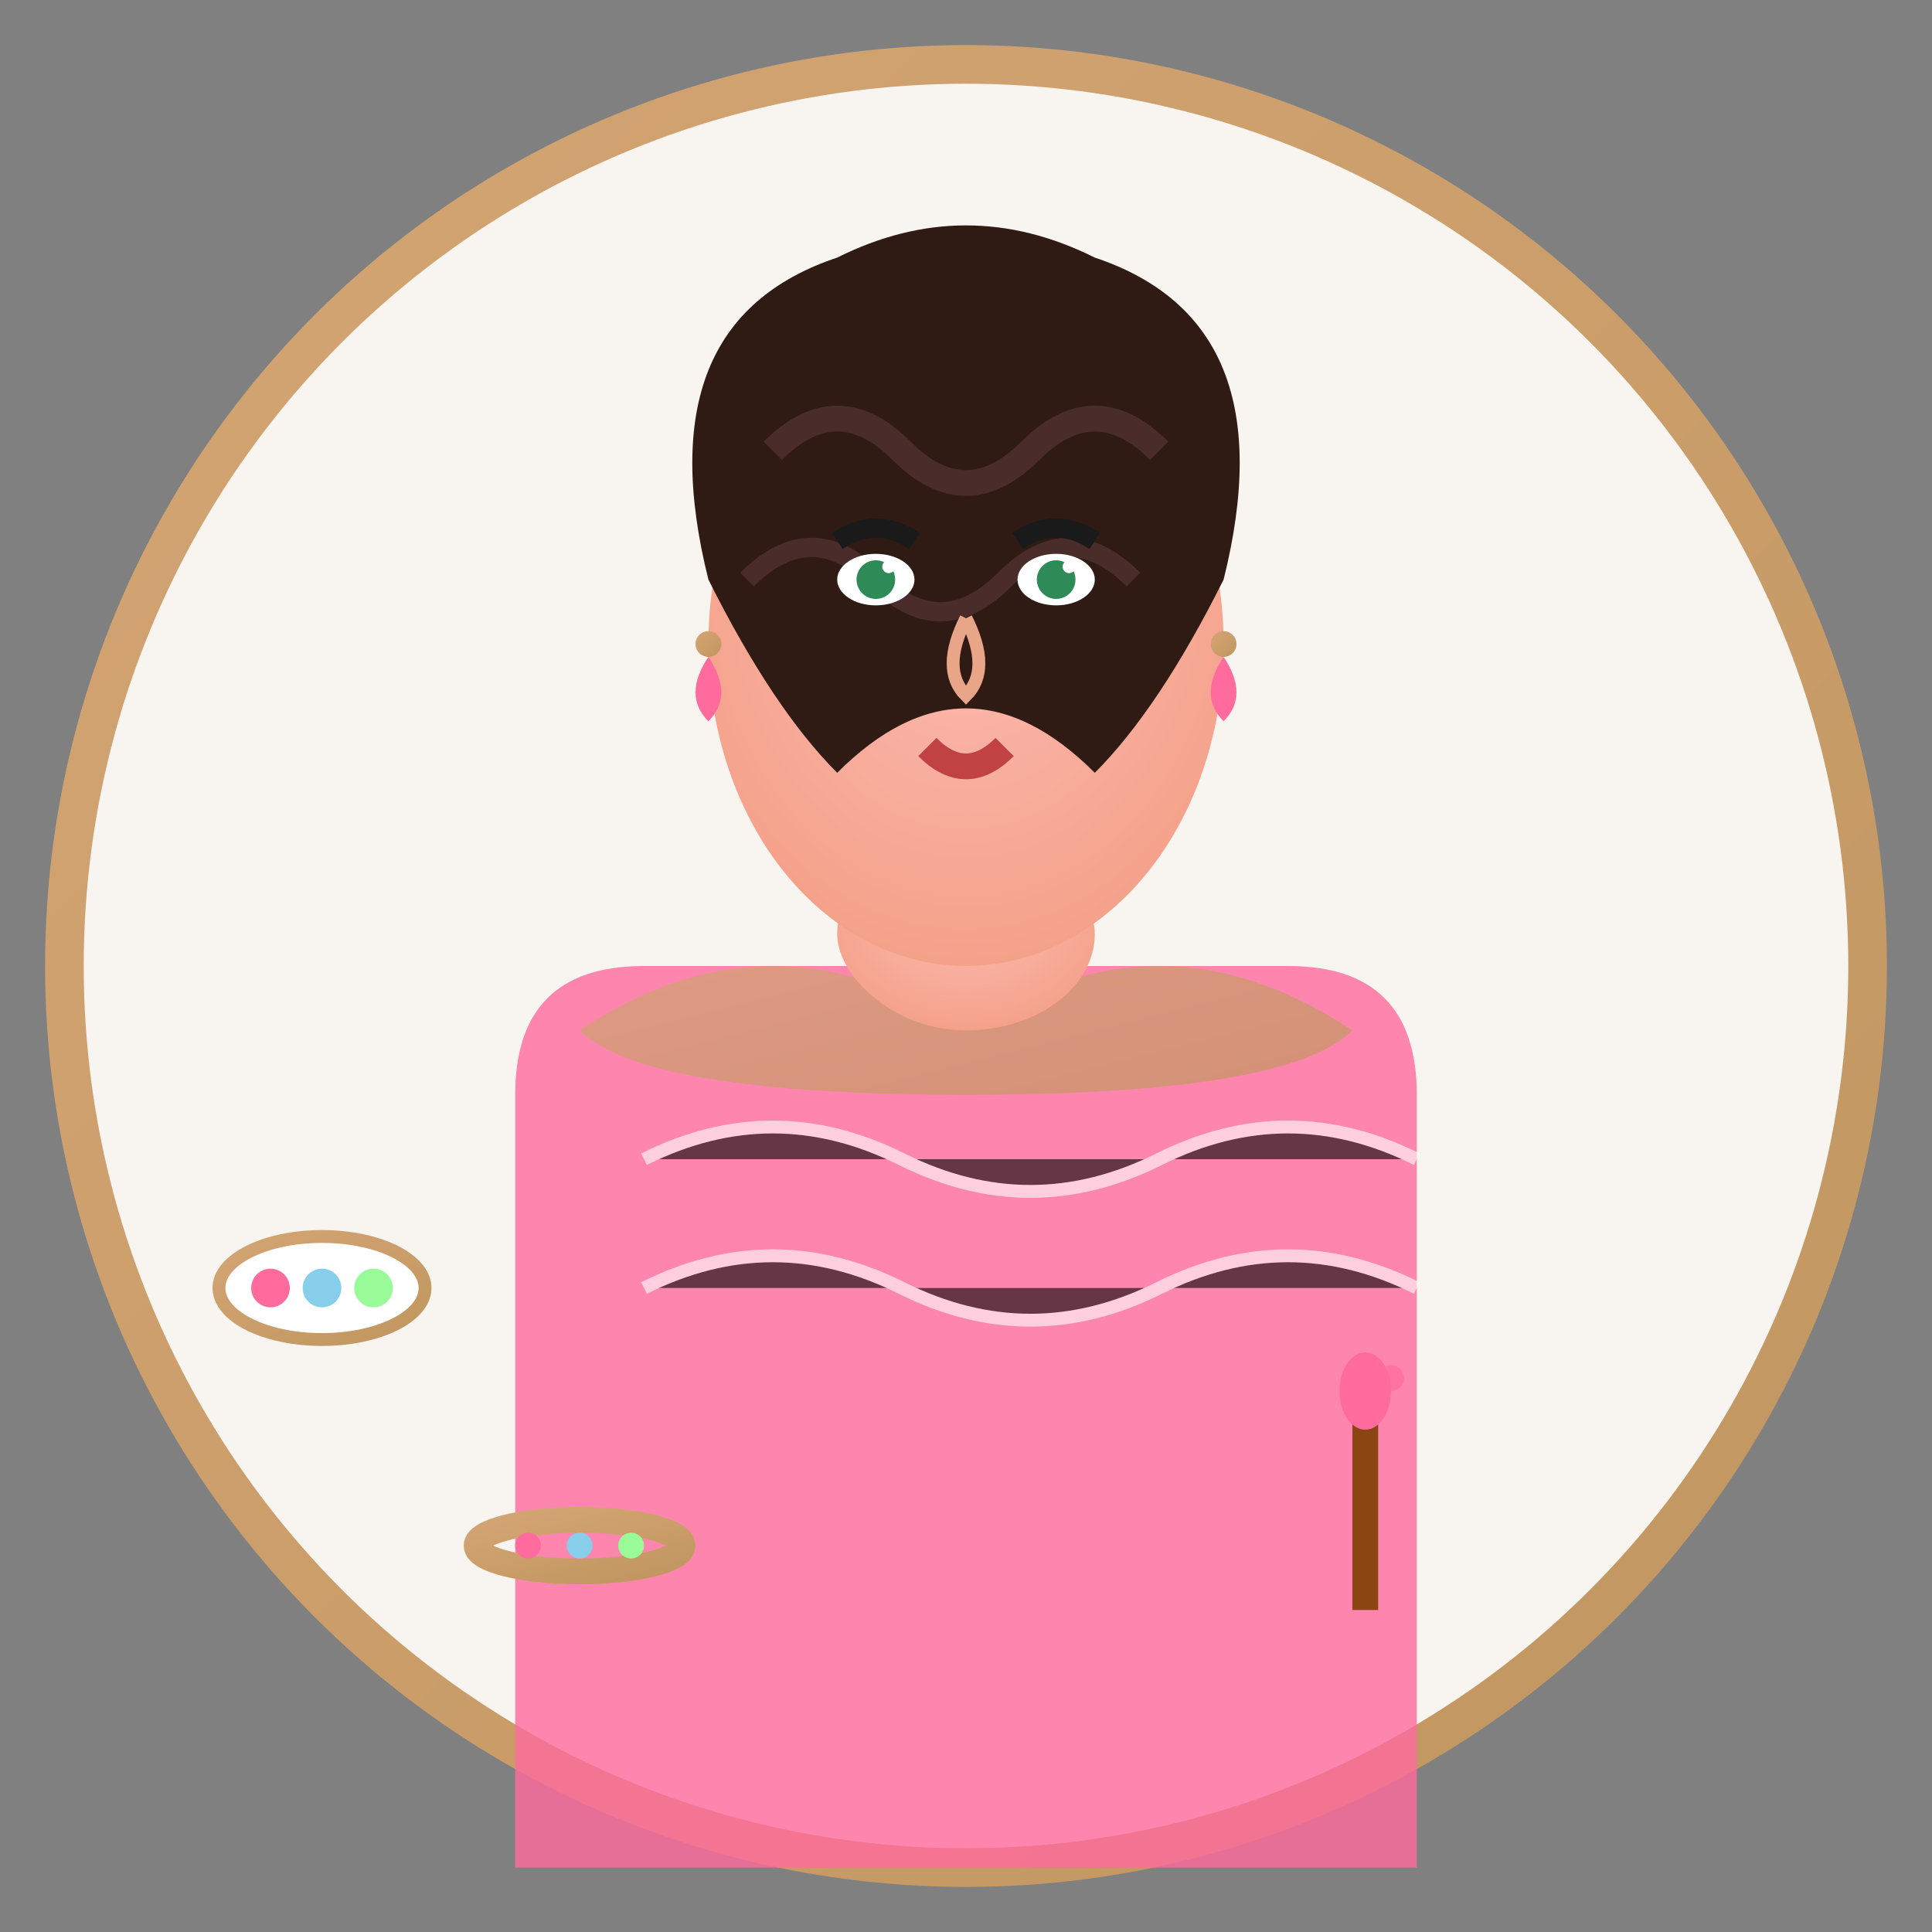 <svg xmlns="http://www.w3.org/2000/svg" viewBox="0 0 150 150" width="150" height="150">
  <rect x="0" y="0" width="150" height="150" fill="#808080" stroke="none"/>
  <defs>
    <linearGradient id="mariaGradient" x1="0%" y1="0%" x2="100%" y2="100%">
      <stop offset="0%" style="stop-color:#d4a574;stop-opacity:1" />
      <stop offset="100%" style="stop-color:#c19660;stop-opacity:1" />
    </linearGradient>
    <radialGradient id="mariaSkinGradient" cx="50%" cy="40%" r="60%">
      <stop offset="0%" style="stop-color:#fdbcb4;stop-opacity:1" />
      <stop offset="100%" style="stop-color:#f4a189;stop-opacity:1" />
    </radialGradient>
  </defs>
  
  <!-- Background circle -->
  <circle cx="75" cy="75" r="70" fill="#f8f5f1" stroke="url(#mariaGradient)" stroke-width="3"/>
  
  <!-- Artistic blouse -->
  <path d="M40,85 Q40,75 50,75 L100,75 Q110,75 110,85 L110,145 L40,145 Z" 
        fill="#ff6b9d" opacity="0.8"/>
  
  <!-- Artistic pattern on blouse -->
  <g stroke="white" stroke-width="1" opacity="0.6">
    <path d="M50,90 Q60,85 70,90 Q80,95 90,90 Q100,85 110,90"/>
    <path d="M50,100 Q60,95 70,100 Q80,105 90,100 Q100,95 110,100"/>
  </g>
  
  <!-- Scarf/shawl -->
  <path d="M45,80 Q60,70 75,80 Q90,70 105,80 Q100,85 75,85 Q50,85 45,80" 
        fill="url(#mariaGradient)" opacity="0.7"/>
  
  <!-- Neck -->
  <rect x="65" y="65" width="20" height="15" rx="10" fill="url(#mariaSkinGradient)"/>
  
  <!-- Head -->
  <ellipse cx="75" cy="50" rx="20" ry="25" fill="url(#mariaSkinGradient)"/>
  
  <!-- Hair - artistic wavy style -->
  <path d="M55,45 Q50,25 65,20 Q75,15 85,20 Q100,25 95,45 Q90,55 85,60 Q80,55 75,55 Q70,55 65,60 Q60,55 55,45 Z" 
        fill="#2f1b14"/>
  
  <!-- Hair waves -->
  <path d="M60,35 Q65,30 70,35 Q75,40 80,35 Q85,30 90,35" 
        stroke="#4a2c2a" stroke-width="2" fill="none"/>
  <path d="M58,45 Q63,40 68,45 Q73,50 78,45 Q83,40 88,45" 
        stroke="#4a2c2a" stroke-width="1.5" fill="none"/>
  
  <!-- Face features -->
  <!-- Eyes with creative spark -->
  <ellipse cx="68" cy="45" rx="3" ry="2" fill="white"/>
  <ellipse cx="82" cy="45" rx="3" ry="2" fill="white"/>
  <circle cx="68" cy="45" r="1.5" fill="#2e8b57"/>
  <circle cx="82" cy="45" r="1.5" fill="#2e8b57"/>
  
  <!-- Artistic eye highlights -->
  <circle cx="69" cy="44" r="0.5" fill="white"/>
  <circle cx="83" cy="44" r="0.5" fill="white"/>
  
  <!-- Eyebrows -->
  <path d="M65,42 Q68,40 71,42" stroke="#1a1a1a" stroke-width="1.5" fill="none"/>
  <path d="M79,42 Q82,40 85,42" stroke="#1a1a1a" stroke-width="1.5" fill="none"/>
  
  <!-- Nose -->
  <path d="M75,48 Q73,52 75,54 Q77,52 75,48" stroke="#e8a588" stroke-width="1" fill="none"/>
  
  <!-- Mouth with gentle smile -->
  <path d="M72,58 Q75,61 78,58" stroke="#c14242" stroke-width="2" fill="none"/>
  
  <!-- Artistic earrings -->
  <g transform="translate(55, 50)">
    <circle cx="0" cy="0" r="1" fill="url(#mariaGradient)"/>
    <path d="M0,1 Q-2,4 0,6 Q2,4 0,1" fill="#ff6b9d"/>
  </g>
  <g transform="translate(95, 50)">
    <circle cx="0" cy="0" r="1" fill="url(#mariaGradient)"/>
    <path d="M0,1 Q-2,4 0,6 Q2,4 0,1" fill="#ff6b9d"/>
  </g>
  
  <!-- Artistic bracelet -->
  <g transform="translate(45, 120)">
    <ellipse cx="0" cy="0" rx="8" ry="2" fill="none" stroke="url(#mariaGradient)" stroke-width="2"/>
    <circle cx="-4" cy="0" r="1" fill="#ff6b9d"/>
    <circle cx="0" cy="0" r="1" fill="#87ceeb"/>
    <circle cx="4" cy="0" r="1" fill="#98fb98"/>
  </g>
  
  <!-- Paint brush in hand (artistic tool) -->
  <g transform="translate(105, 110)">
    <rect x="0" y="0" width="2" height="15" fill="#8b4513"/>
    <ellipse cx="1" cy="-2" rx="2" ry="3" fill="#ff6b9d"/>
    <!-- Paint drop -->
    <circle cx="3" cy="-3" r="1" fill="#ff6b9d" opacity="0.7"/>
  </g>
  
  <!-- Creative personality indicator - color palette -->
  <g transform="translate(25, 100)">
    <ellipse cx="0" cy="0" rx="8" ry="4" fill="white" stroke="url(#mariaGradient)" stroke-width="1"/>
    <circle cx="-4" cy="0" r="1.5" fill="#ff6b9d"/>
    <circle cx="0" cy="0" r="1.5" fill="#87ceeb"/>
    <circle cx="4" cy="0" r="1.5" fill="#98fb98"/>
  </g>
</svg>
